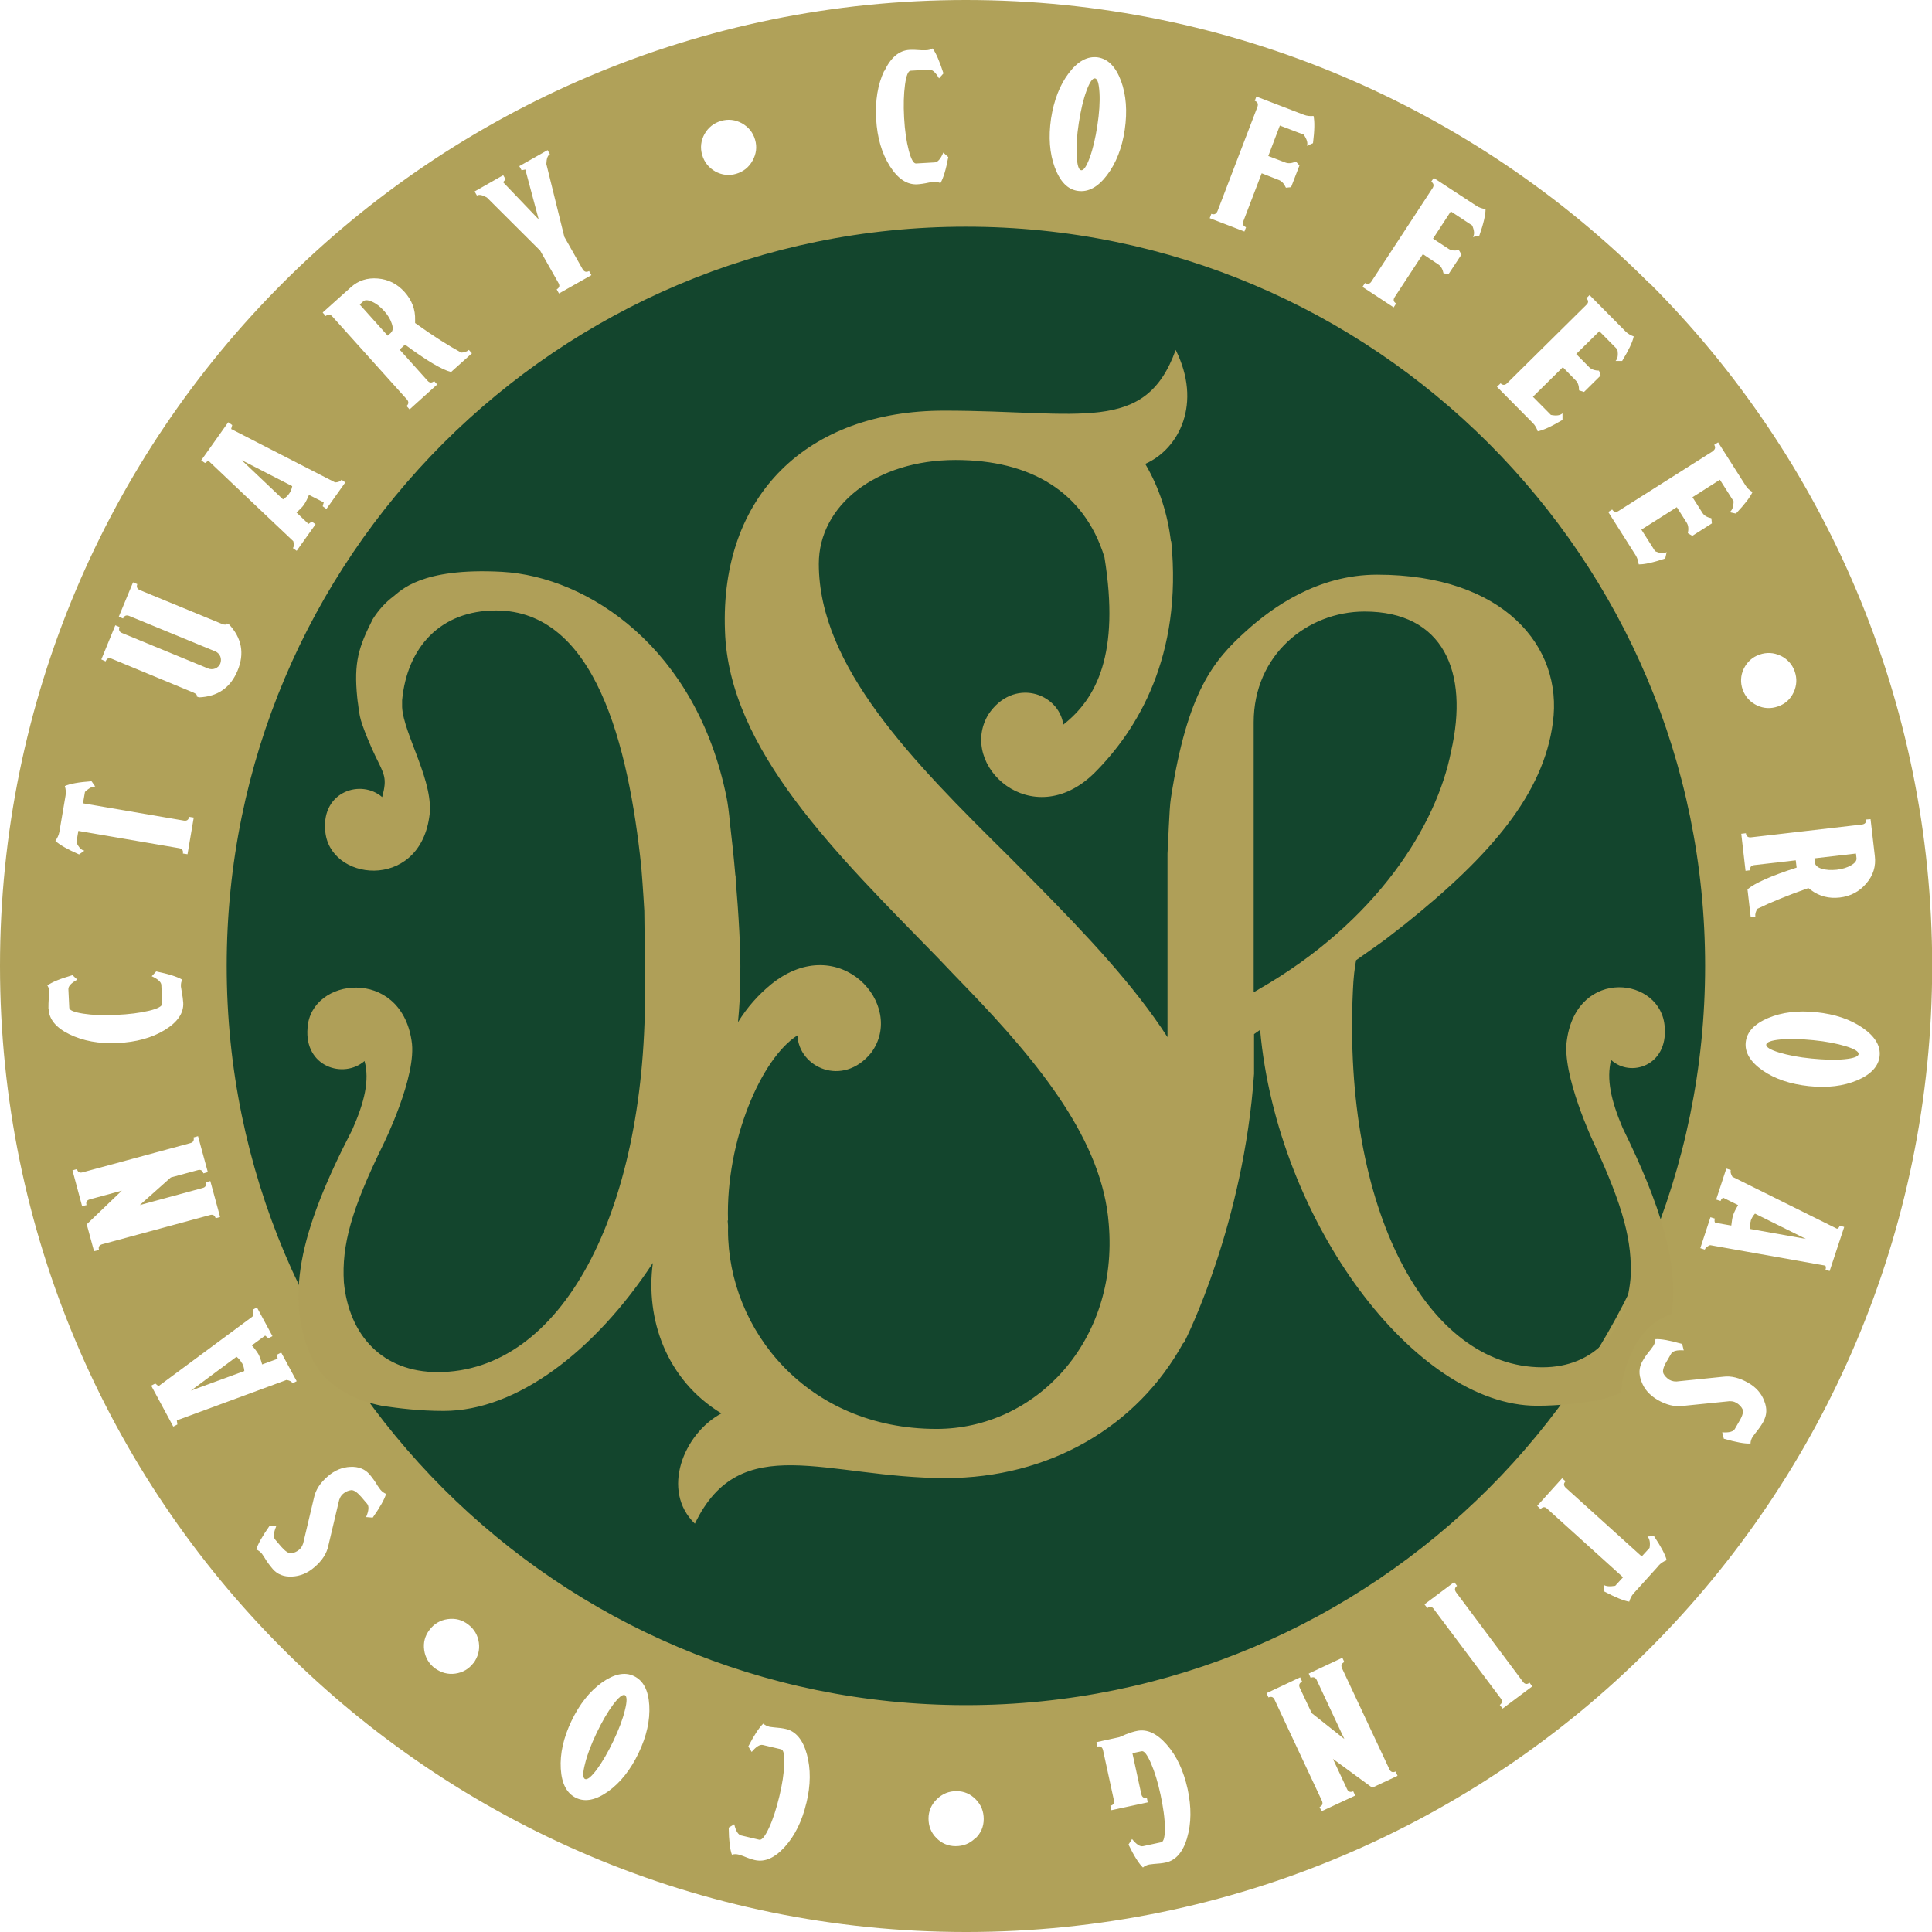 <svg viewBox="0 0 108.49 108.49" xmlns="http://www.w3.org/2000/svg" data-sanitized-data-name="Layer 2" data-name="Layer 2" id="Layer_2">
  <defs>
    <style>
      .cls-1 {
        fill: #af9f58;
      }

      .cls-2 {
        fill: #13452d;
      }

      .cls-3 {
        fill: #b0a159;
      }
    </style>
  </defs>
  <g data-sanitized-data-name="Layer 1" data-name="Layer 1" id="Layer_1-2">
    <g>
      <circle r="43.06" cy="54.72" cx="54.34" class="cls-2"></circle>
      <g>
        <path d="m16.23,27.73c.09-.12.15-.26.18-.43l-2.84-1.46,2.32,2.2c.14-.09.26-.19.34-.31Z" class="cls-3"></path>
        <path d="m13.58,76.54c-.07-.13-.17-.25-.3-.35l-2.56,1.9,3-1.1c-.01-.17-.06-.32-.13-.45Z" class="cls-3"></path>
        <path d="m34.43,95.72c-.31.42-.62.95-.93,1.6-.31.65-.53,1.23-.65,1.73-.13.5-.13.79,0,.85.13.06.35-.12.66-.53.31-.42.62-.95.93-1.6.31-.65.53-1.23.65-1.73.13-.5.12-.79,0-.85-.13-.06-.35.12-.66.53Z" class="cls-3"></path>
        <path d="m21.96,18.67c.11-.1.12-.26.04-.5-.08-.24-.22-.48-.44-.72-.22-.24-.44-.41-.67-.51-.23-.1-.4-.11-.5-.01l-.19.17,1.57,1.75.19-.17Z" class="cls-3"></path>
        <path d="m60.71,9.56c.14.02.3-.21.48-.7.18-.49.32-1.09.43-1.8.11-.71.15-1.33.12-1.85-.03-.52-.11-.79-.25-.81-.14-.02-.3.21-.48.7-.18.49-.32,1.09-.43,1.8-.11.71-.15,1.33-.12,1.85.03.52.11.79.25.81Z" class="cls-3"></path>
        <path d="m102.3,48.78c.24.08.52.09.84.06.32-.04.59-.12.81-.25.22-.13.32-.26.3-.41l-.03-.25-2.33.27.03.26c.02.14.15.25.38.33Z" class="cls-3"></path>
        <path d="m98.32,68.55c-.05.14-.06.3-.05.46l3.14.56-2.86-1.42c-.11.12-.19.26-.24.4Z" class="cls-3"></path>
        <path d="m103.65,58.75c-.5-.15-1.1-.27-1.82-.34-.72-.07-1.33-.09-1.85-.04-.52.05-.78.15-.8.29-.01.14.23.29.72.44.5.15,1.1.27,1.82.34.72.07,1.33.09,1.85.04.52-.05.78-.15.8-.29.01-.14-.23-.29-.72-.44Z" class="cls-3"></path>
        <path d="m92.6,15.89C82.8,6.08,69.2,0,54.24,0c-14.96,0-28.56,6.08-38.36,15.89C6.08,25.68,0,39.29,0,54.24c0,14.96,6.08,28.56,15.89,38.36,9.8,9.81,23.4,15.89,38.36,15.89,14.96,0,28.56-6.08,38.36-15.89,9.81-9.8,15.89-23.4,15.89-38.36,0-14.96-6.08-28.56-15.89-38.36Zm12.18,30.13l.26-.02.24,2.07c.07.57-.09,1.09-.48,1.54-.38.45-.88.72-1.49.79-.61.07-1.15-.07-1.63-.43l-.13-.1c-1.17.41-2.12.8-2.86,1.16-.1.15-.14.3-.12.44l-.26.03-.18-1.56c.41-.35,1.33-.76,2.76-1.22l-.02-.15-.03-.26-2.34.27c-.17.02-.24.12-.22.29l-.26.03-.24-2.08.26-.03c.02.17.12.25.29.23l6.23-.72c.17-.02.25-.12.23-.29Zm-4.79-9.2c.38.19.65.48.79.88.14.4.12.79-.06,1.18-.18.38-.47.65-.88.79-.4.14-.8.12-1.18-.06-.39-.19-.65-.48-.8-.88-.14-.4-.12-.8.06-1.18.19-.38.48-.65.88-.79.4-.14.8-.12,1.18.06Zm-3.82-11.48c.15-.1.18-.22.09-.36l.22-.14,1.54,2.42c.09.15.22.27.39.37-.13.29-.44.69-.93,1.21l-.36-.08c.15-.09.22-.3.23-.61l-.77-1.21-1.54.98.56.88c.09.15.26.25.5.3l.03.29-1.1.7-.25-.15c.05-.24.03-.43-.06-.58l-.56-.88-1.99,1.26.77,1.21c.29.13.5.14.65.05l-.08.36c-.68.23-1.18.34-1.49.33-.02-.19-.08-.36-.17-.51l-1.54-2.43.22-.14c.09.14.22.17.36.08l5.29-3.35Zm-11.91-3.82c.12.12.25.12.37,0l4.45-4.4c.13-.12.13-.25,0-.37l.18-.18,2.02,2.04c.12.12.28.22.46.28-.06.31-.28.77-.65,1.38h-.37c.12-.12.16-.34.1-.65l-1.01-1.02-1.3,1.28.73.74c.12.12.31.19.55.19l.09.28-.93.92-.28-.09c0-.25-.06-.43-.18-.55l-.73-.75-1.68,1.66,1.01,1.02c.31.06.52.03.65-.09v.37c-.62.37-1.08.58-1.39.64-.06-.18-.15-.34-.27-.46l-2.02-2.04.19-.18Zm-7.61-5.63c.14.09.27.06.36-.08l3.43-5.24c.1-.15.07-.27-.07-.37l.14-.21,2.4,1.57c.15.1.31.15.51.18,0,.32-.11.81-.35,1.49l-.36.08c.1-.15.08-.36-.04-.65l-1.2-.79-1,1.53.87.57c.15.1.34.12.58.07l.15.25-.72,1.09-.29-.03c-.05-.24-.15-.41-.29-.5l-.87-.58-1.58,2.41c-.1.15-.07.27.08.36l-.14.22-1.75-1.15.14-.22Zm-8.62-3.88c.16.06.27,0,.34-.16l2.24-5.85c.06-.17.01-.28-.15-.34l.09-.24,2.68,1.03c.16.06.34.08.53.06.07.31.06.82-.03,1.53l-.34.15c.06-.16,0-.37-.18-.63l-1.34-.51-.65,1.71.97.37c.16.06.36.04.58-.06l.2.22-.47,1.22-.29.03c-.1-.22-.23-.37-.39-.43l-.97-.38-1.03,2.69c-.06.16-.01.27.15.34l-.09.24-1.95-.75.09-.24Zm-9.01-5.35c.16-1.03.49-1.89,1-2.56.51-.67,1.05-.96,1.63-.88.57.09,1,.52,1.3,1.32.29.79.36,1.7.21,2.74-.15,1.03-.49,1.89-1,2.56-.51.67-1.05.96-1.63.88s-1-.52-1.3-1.32c-.29-.79-.36-1.7-.21-2.74Zm24.57,18.23c7.52,7.53,12.16,17.87,12.16,29.35,0,11.48-4.64,21.82-12.16,29.35-7.53,7.52-17.87,12.16-29.35,12.16-11.48,0-21.82-4.64-29.35-12.16-7.52-7.53-12.16-17.87-12.16-29.35,0-11.48,4.64-21.82,12.16-29.35,7.53-7.52,17.87-12.16,29.35-12.16,11.48,0,21.82,4.64,29.35,12.16ZM49.66,3.99c.36-.76.83-1.16,1.41-1.19.17-.01.4,0,.67.02h.25c.15,0,.28-.04.38-.1.19.25.39.72.61,1.4l-.25.28c-.19-.34-.38-.5-.55-.49l-1.04.06c-.14,0-.25.27-.32.79-.07.52-.09,1.13-.05,1.85.04.72.13,1.33.26,1.83.13.5.27.75.41.74l1.04-.06c.17,0,.34-.19.49-.55l.28.25c-.13.71-.28,1.19-.44,1.46-.11-.05-.24-.07-.39-.07l-.25.04c-.27.06-.49.09-.66.1-.58.03-1.09-.31-1.54-1.02-.45-.71-.71-1.59-.77-2.64-.06-1.04.09-1.95.45-2.71Zm-10.1,3.54c.21-.37.52-.62.93-.74.41-.12.8-.07,1.17.13.37.21.62.51.74.92.12.41.07.8-.14,1.18-.21.38-.52.62-.92.74-.41.12-.8.07-1.17-.13-.37-.21-.62-.52-.74-.93-.12-.41-.07-.8.13-1.17Zm-12.66,3.08l1.14-.65h0s.22-.12.22-.12l.13.23-.14.16,2,2.09-.75-2.8-.21.04-.13-.23,1.59-.9.13.23c-.13.07-.19.25-.2.55l1.01,4.09,1.03,1.82c.09.15.21.18.36.1l.13.23-1.82,1.03-.13-.23c.15-.09.19-.2.1-.36l-1.03-1.82-2.99-2.98c-.24-.14-.43-.18-.56-.11l-.13-.23.23-.13Zm-7.21,5.53c.43-.39.94-.55,1.53-.5.59.05,1.09.3,1.5.76.41.46.61.98.59,1.57v.17c1,.72,1.87,1.27,2.59,1.66.18,0,.32-.06.43-.15l.17.19-1.17,1.05c-.52-.13-1.39-.65-2.59-1.54l-.11.11-.19.17,1.57,1.75c.11.13.24.13.37.02l.17.19-1.55,1.4-.17-.19c.13-.12.13-.24.02-.37l-4.19-4.66c-.12-.13-.24-.14-.37-.02l-.17-.2,1.55-1.39Zm-6.86,7.58l.21.15-.06.22,5.84,3c.18-.01.29-.06.36-.15l.21.15-1.06,1.49-.21-.15.06-.22-.83-.42c-.1.25-.2.43-.28.55-.08.12-.22.26-.42.44l.67.64.19-.13.21.15-1.06,1.49-.21-.15c.06-.09.07-.22.02-.39l-4.77-4.52-.19.13-.21-.15,1.51-2.13Zm-6.36,11.39l.24.1c-.06.16-.01.28.15.34l4.83,1.99c.13.05.26.05.4,0,.13-.06.23-.15.28-.28.05-.13.05-.27,0-.4-.06-.13-.15-.23-.28-.28l-4.83-1.99c-.16-.07-.28-.02-.35.14l-.24-.1.8-1.93.24.1c-.06.16-.01.27.15.34l4.59,1.89c.16.07.26.06.29-.02l.12.05c.72.77.88,1.64.48,2.6-.4.96-1.12,1.46-2.17,1.5l-.12-.05c.03-.08-.03-.15-.19-.22l-4.59-1.9c-.16-.07-.27-.02-.34.15l-.24-.11.79-1.93Zm-3.14,11.63l.35-2.06c.03-.17.02-.35-.04-.54.29-.13.79-.22,1.5-.27l.21.3c-.15-.02-.35.08-.58.3l-.11.64,5.66.97c.17.03.27-.04.3-.21l.26.04-.35,2.06-.26-.04c.03-.17-.04-.27-.21-.3l-5.66-.97-.11.64c.13.29.28.44.45.47l-.3.21c-.66-.29-1.1-.54-1.33-.76.11-.16.19-.32.22-.49Zm-.61,9.9c0-.17,0-.4.03-.67l.02-.25c0-.15-.04-.28-.11-.38.25-.19.72-.38,1.41-.58l.27.25c-.34.19-.51.37-.5.54l.05,1.04c0,.14.27.25.78.33.51.08,1.13.11,1.85.07.72-.03,1.33-.11,1.84-.23.51-.12.75-.26.75-.4l-.05-1.04c0-.17-.19-.34-.54-.5l.25-.27c.7.14,1.19.3,1.46.46-.05.11-.08.24-.07.39l.04.25c.05.27.08.49.09.66.03.58-.32,1.09-1.04,1.53-.72.44-1.6.68-2.65.73-1.04.05-1.94-.12-2.7-.49-.76-.37-1.15-.85-1.17-1.43Zm2.81,13.56l-.25.06-.41-1.51,1.97-1.89-1.8.49c-.17.05-.23.15-.18.32l-.25.06-.54-2.01.25-.07c.05.17.15.23.32.18l6.05-1.64c.16-.04.22-.15.18-.32l.25-.07.55,2.02-.25.07c-.05-.17-.16-.23-.32-.18l-1.51.41-1.74,1.55,3.53-.96c.16-.04.22-.15.18-.32l.25-.07.55,2.02-.25.07c-.05-.17-.16-.23-.32-.18l-6.05,1.64c-.17.05-.23.15-.18.32Zm4.2,9.91l-1.24-2.3.23-.12.18.15,5.28-3.91c.07-.16.07-.29.02-.39l.23-.12.87,1.61-.23.12-.18-.15-.75.55c.18.2.3.37.37.49.07.13.14.32.21.58l.87-.32-.03-.23.23-.12.87,1.61-.23.12c-.05-.1-.16-.16-.34-.19l-6.16,2.27.03.23-.23.12Zm11.2,5.11l-.37-.03c.15-.36.17-.6.06-.74l-.34-.4c-.23-.26-.42-.39-.57-.37-.15.02-.3.08-.44.2-.14.12-.22.28-.26.5l-.57,2.41c-.09.44-.35.85-.79,1.22-.38.33-.8.5-1.26.52-.45.02-.81-.12-1.07-.42-.17-.2-.33-.41-.47-.65l-.14-.21c-.1-.12-.21-.2-.32-.24.09-.3.34-.75.75-1.33l.37.03c-.15.36-.17.6-.06.74l.34.4c.23.26.42.39.57.37.15-.02.3-.08.44-.2.14-.12.22-.28.26-.5l.57-2.41c.09-.44.35-.85.79-1.22.38-.33.8-.5,1.26-.52.45-.02.81.12,1.07.42.17.2.32.41.46.65l.15.21c.1.12.21.19.32.24-.09.3-.34.75-.75,1.33Zm5.66,8.16c-.26.34-.6.54-1.02.6-.42.06-.8-.05-1.15-.3-.34-.26-.54-.6-.6-1.02-.06-.42.04-.8.3-1.14.26-.34.6-.54,1.02-.6.43-.06.81.04,1.15.3.34.26.54.6.6,1.02.06.42-.05.8-.3,1.15Zm9.27,5.06c-.45.94-1.02,1.66-1.7,2.15-.69.49-1.29.62-1.81.37-.52-.25-.81-.79-.86-1.64-.05-.84.15-1.74.6-2.68.45-.94,1.02-1.66,1.7-2.15.69-.49,1.29-.62,1.81-.37.52.25.81.79.86,1.64.05.84-.15,1.74-.6,2.68Zm9.42,2.81c-.24,1.02-.65,1.84-1.21,2.46-.57.63-1.13.87-1.69.74-.17-.04-.38-.11-.64-.22l-.24-.08c-.15-.04-.28-.04-.4,0-.11-.29-.17-.8-.18-1.52l.31-.19c.09.38.22.59.39.63l1.02.24c.14.03.32-.19.54-.66.22-.47.41-1.06.58-1.76.17-.7.26-1.31.28-1.83.02-.52-.04-.8-.18-.83l-1.02-.24c-.17-.04-.38.09-.63.39l-.19-.31c.33-.64.61-1.06.84-1.28.09.08.21.14.36.18l.25.03c.27.02.5.05.66.09.56.13.96.61,1.18,1.42.22.81.22,1.73-.03,2.75Zm9.48,1.98c-.31.3-.67.44-1.1.44-.42,0-.79-.16-1.08-.46-.3-.3-.44-.67-.44-1.09,0-.42.16-.79.47-1.09.31-.3.67-.45,1.1-.45.43,0,.79.16,1.09.47.3.31.44.67.44,1.1,0,.43-.16.79-.47,1.09Zm11.91-.04c-.24.81-.64,1.28-1.21,1.4-.17.04-.39.06-.67.08l-.25.03c-.15.03-.27.09-.36.17-.23-.22-.5-.65-.81-1.29l.2-.31c.24.3.45.44.62.4l1.02-.22c.14-.03.21-.31.2-.83,0-.52-.09-1.13-.24-1.84-.15-.7-.33-1.29-.54-1.77-.21-.48-.38-.7-.52-.67l-.52.11.5,2.3c.04.17.14.24.31.2l.05.26-2.04.44-.06-.25c.17-.04.24-.14.2-.31l-.61-2.81c-.04-.17-.14-.24-.31-.2l-.06-.25,1.28-.28c.15-.06.27-.11.35-.15.26-.1.47-.17.64-.2.56-.12,1.12.13,1.68.77.56.64.94,1.46,1.17,2.49.22,1.02.21,1.94-.03,2.75Zm10.38-2.81l-2.2-1.61.79,1.69c.07.16.19.2.35.13l.11.24-1.89.88-.11-.24c.16-.07.2-.19.13-.35l-2.66-5.68c-.07-.15-.19-.19-.34-.12l-.11-.24,1.89-.89.11.24c-.16.08-.2.19-.13.35l.67,1.42,1.83,1.45-1.55-3.31c-.07-.15-.19-.19-.34-.12l-.11-.24,1.89-.89.11.24c-.16.08-.2.19-.13.35l2.66,5.67c.07.16.19.2.35.13l.11.24-1.41.66Zm7.33-4.43l-.16-.21c.14-.1.16-.23.05-.37l-3.76-5.02c-.1-.14-.22-.15-.36-.05l-.16-.21,1.67-1.25.16.21c-.14.11-.15.23-.05.37l3.75,5.02c.1.14.23.16.37.05l.15.21-1.67,1.25Zm8.76-8.03l-1.4,1.55c-.12.13-.2.29-.25.47-.31-.05-.78-.24-1.42-.58l-.02-.37c.12.09.34.11.65.06l.44-.48-4.26-3.85c-.13-.12-.25-.11-.37.02l-.19-.18,1.4-1.55.19.17c-.12.13-.11.25.02.37l4.26,3.85.44-.48c.05-.31,0-.52-.12-.64l.37-.02c.4.6.64,1.05.71,1.35-.18.07-.33.17-.45.3Zm5.89-8.1c-.13.23-.28.44-.46.66l-.15.2c-.08.13-.12.26-.12.38-.31.02-.81-.07-1.5-.27l-.09-.36c.39.03.63-.04.71-.19l.26-.45c.18-.3.23-.52.17-.66-.07-.14-.18-.25-.33-.35-.16-.09-.34-.12-.56-.08l-2.47.25c-.45.06-.92-.06-1.41-.34-.44-.26-.74-.59-.9-1.02-.17-.42-.15-.8.05-1.15.13-.23.28-.44.46-.65l.15-.21c.08-.13.12-.26.12-.38.31-.02.81.07,1.5.27l.09.36c-.39-.03-.63.04-.71.19l-.26.45c-.18.3-.23.52-.17.66.07.14.18.25.33.35.16.09.34.12.56.08l2.46-.25c.45-.06.92.06,1.41.34.44.25.74.59.9,1.02.17.42.15.8-.05,1.15Zm3.73-8.44l-.25-.08c.03-.09.03-.17-.01-.23l-6.47-1.15c-.16.06-.26.15-.3.25l-.25-.08.57-1.74.25.08c-.03.09-.03.17.01.23l.91.16c.03-.27.06-.47.11-.6.04-.14.14-.32.27-.55l-.83-.41c-.07.03-.12.08-.15.18l-.25-.08.57-1.74.25.08c-.03.1,0,.23.09.38l5.88,2.92c.07-.03.12-.08.15-.18l.25.08-.82,2.48Zm1.54-10.72c-.78.33-1.69.44-2.72.33-1.04-.11-1.91-.4-2.6-.88-.69-.48-1.01-1.01-.95-1.58.06-.58.48-1.03,1.25-1.36.78-.33,1.69-.44,2.72-.33,1.04.11,1.91.4,2.6.88.69.48,1.01,1.01.95,1.58-.06.57-.48,1.03-1.25,1.36Z" class="cls-3"></path>
      </g>
      <path d="m91.07,77.73c.04-.24.1-.48.16-.71.06-.23.14-.47.23-.69.09-.23.19-.45.3-.66.11-.21.24-.41.38-.6.14-.19.29-.37.46-.53.17-.16.35-.3.55-.42.2-.12.41-.22.63-.3.03,0,.06-.01.09-.02.4-2.86-.62-6.12-2.75-10.46h0c-.66-1.55-.92-2.75-.65-3.82,1.1,1.01,3.19.32,3.01-1.84-.17-2.82-4.9-3.39-5.49.7-.32,1.95,1.51,5.81,1.51,5.81,1.66,3.58,2.18,5.55,2.06,7.61-.27,2.93-2.02,4.98-4.95,4.98-6.49,0-11.21-8.87-10.64-21.14.03-.74.1-1.3.18-1.72.75-.53,1.45-1.02,1.61-1.14l1.13-.88c4.85-3.88,7.79-7.34,8.31-11.33.58-4.26-2.77-8.3-9.87-8.3-3.34,0-5.89,1.84-7.35,3.16-1.83,1.65-3.3,3.39-4.23,9.39-.1.61-.15,2.64-.19,3.1v10.32c-1.89-2.93-4.55-5.73-7.28-8.51,0,0,0,0,0,0l-1.63-1.64s0,0,0,0c-5.4-5.33-10.67-10.67-10.67-16.43,0-3.27,3.2-5.83,7.68-5.83,4.18,0,7.22,1.76,8.36,5.46.88,5.43-.45,7.94-2.31,9.4-.26-1.8-2.82-2.66-4.21-.57-1.73,2.87,2.46,6.7,5.94,3.3,2.43-2.42,4.97-6.57,4.33-13.03h-.02c-.18-1.5-.63-2.96-1.44-4.34,1.92-.85,3.2-3.41,1.71-6.4-1.71,4.76-5.33,3.41-13.01,3.41s-12.59,4.76-12.3,12.37c.21,6.68,6.33,12.59,11.95,18.35,0,0,1.63,1.71,1.64,1.71,4.12,4.27,7.61,8.6,7.96,13.23.57,6.61-4.12,11.52-9.67,11.52-7.26,0-11.71-5.56-11.71-11.17.01-.18,0-.36-.02-.53h.02c-.13-4.51,1.88-9.12,3.9-10.4.08,1.81,2.54,2.93,4.13.99,2.01-2.68-1.77-6.92-5.58-3.88-.75.61-1.37,1.31-1.89,2.15.08-.84.13-1.68.13-2.52,0-.23,0-.11,0-.1.03-1.35-.09-3.41-.26-5.41,0-.23,0-.33-.01-.13-.09-1.06-.2-2.1-.31-3.01-.05-.58-.12-1.1-.19-1.45-1.69-8.37-7.76-12.4-12.61-12.67-4.58-.25-5.7,1.08-6.11,1.39-.44.33-.83.76-1.15,1.27-.79,1.56-1.07,2.42-.87,4.4.01.12.03.26.05.39.02.13.03.26.05.4h.01c.01.09.02.17.04.26.1.54.7,1.9.85,2.2.53,1.09.69,1.26.4,2.34-1.17-1.02-3.39-.33-3.2,1.86.18,2.86,5.22,3.43,5.84-.71.34-1.93-1.44-4.66-1.52-6.2,0-.13,0-.26,0-.39.28-2.97,2.15-5.04,5.27-5.04,5.57,0,7.44,7.54,8.16,14.4.1,1.2.17,2.47.17,2.47,0,.28.04,2.88.04,4.63,0,12.42-4.73,21.27-11.64,21.27-3.11,0-4.98-2.07-5.27-5.04-.13-2.09.42-4.08,2.19-7.7,0,0,1.95-3.91,1.61-5.88-.63-4.13-5.66-3.56-5.84-.71-.19,2.19,2.02,2.88,3.2,1.86.29,1.08,0,2.3-.69,3.86h0c-2.96,5.72-3.9,9.6-2.12,13.12.32.51.71.94,1.15,1.27.41.31.86.55,1.3.73.46.18.93.3,1.37.39.92.13,2.03.28,3.44.28,4.09,0,8.48-3.35,11.74-8.31-.42,3.13.74,6.56,3.85,8.45-2.13,1.14-3.41,4.34-1.49,6.19,2.56-5.33,7.4-2.56,14.08-2.56,5.78,0,10.75-2.85,13.35-7.6,0,0,.01.01.02.02.16-.27,3.37-6.73,3.95-15.12v-2.23l.34-.24c.96,10.77,8.71,21.11,15.54,21.11,1.32,0,2.37-.15,3.23-.27.42-.08.85-.2,1.29-.38.07-.03.14-.07.21-.1.02-.15.04-.3.06-.44Zm-20.41-22.16s0,0,0,0c-.09.05-.17.1-.26.15v-15.16c0-3.78,3-6.22,6.23-6.22,4.39,0,5.89,3.35,4.85,7.87-.8,4.09-4.13,9.53-10.81,13.35Z" class="cls-1"></path>
    </g>
  </g>
</svg>